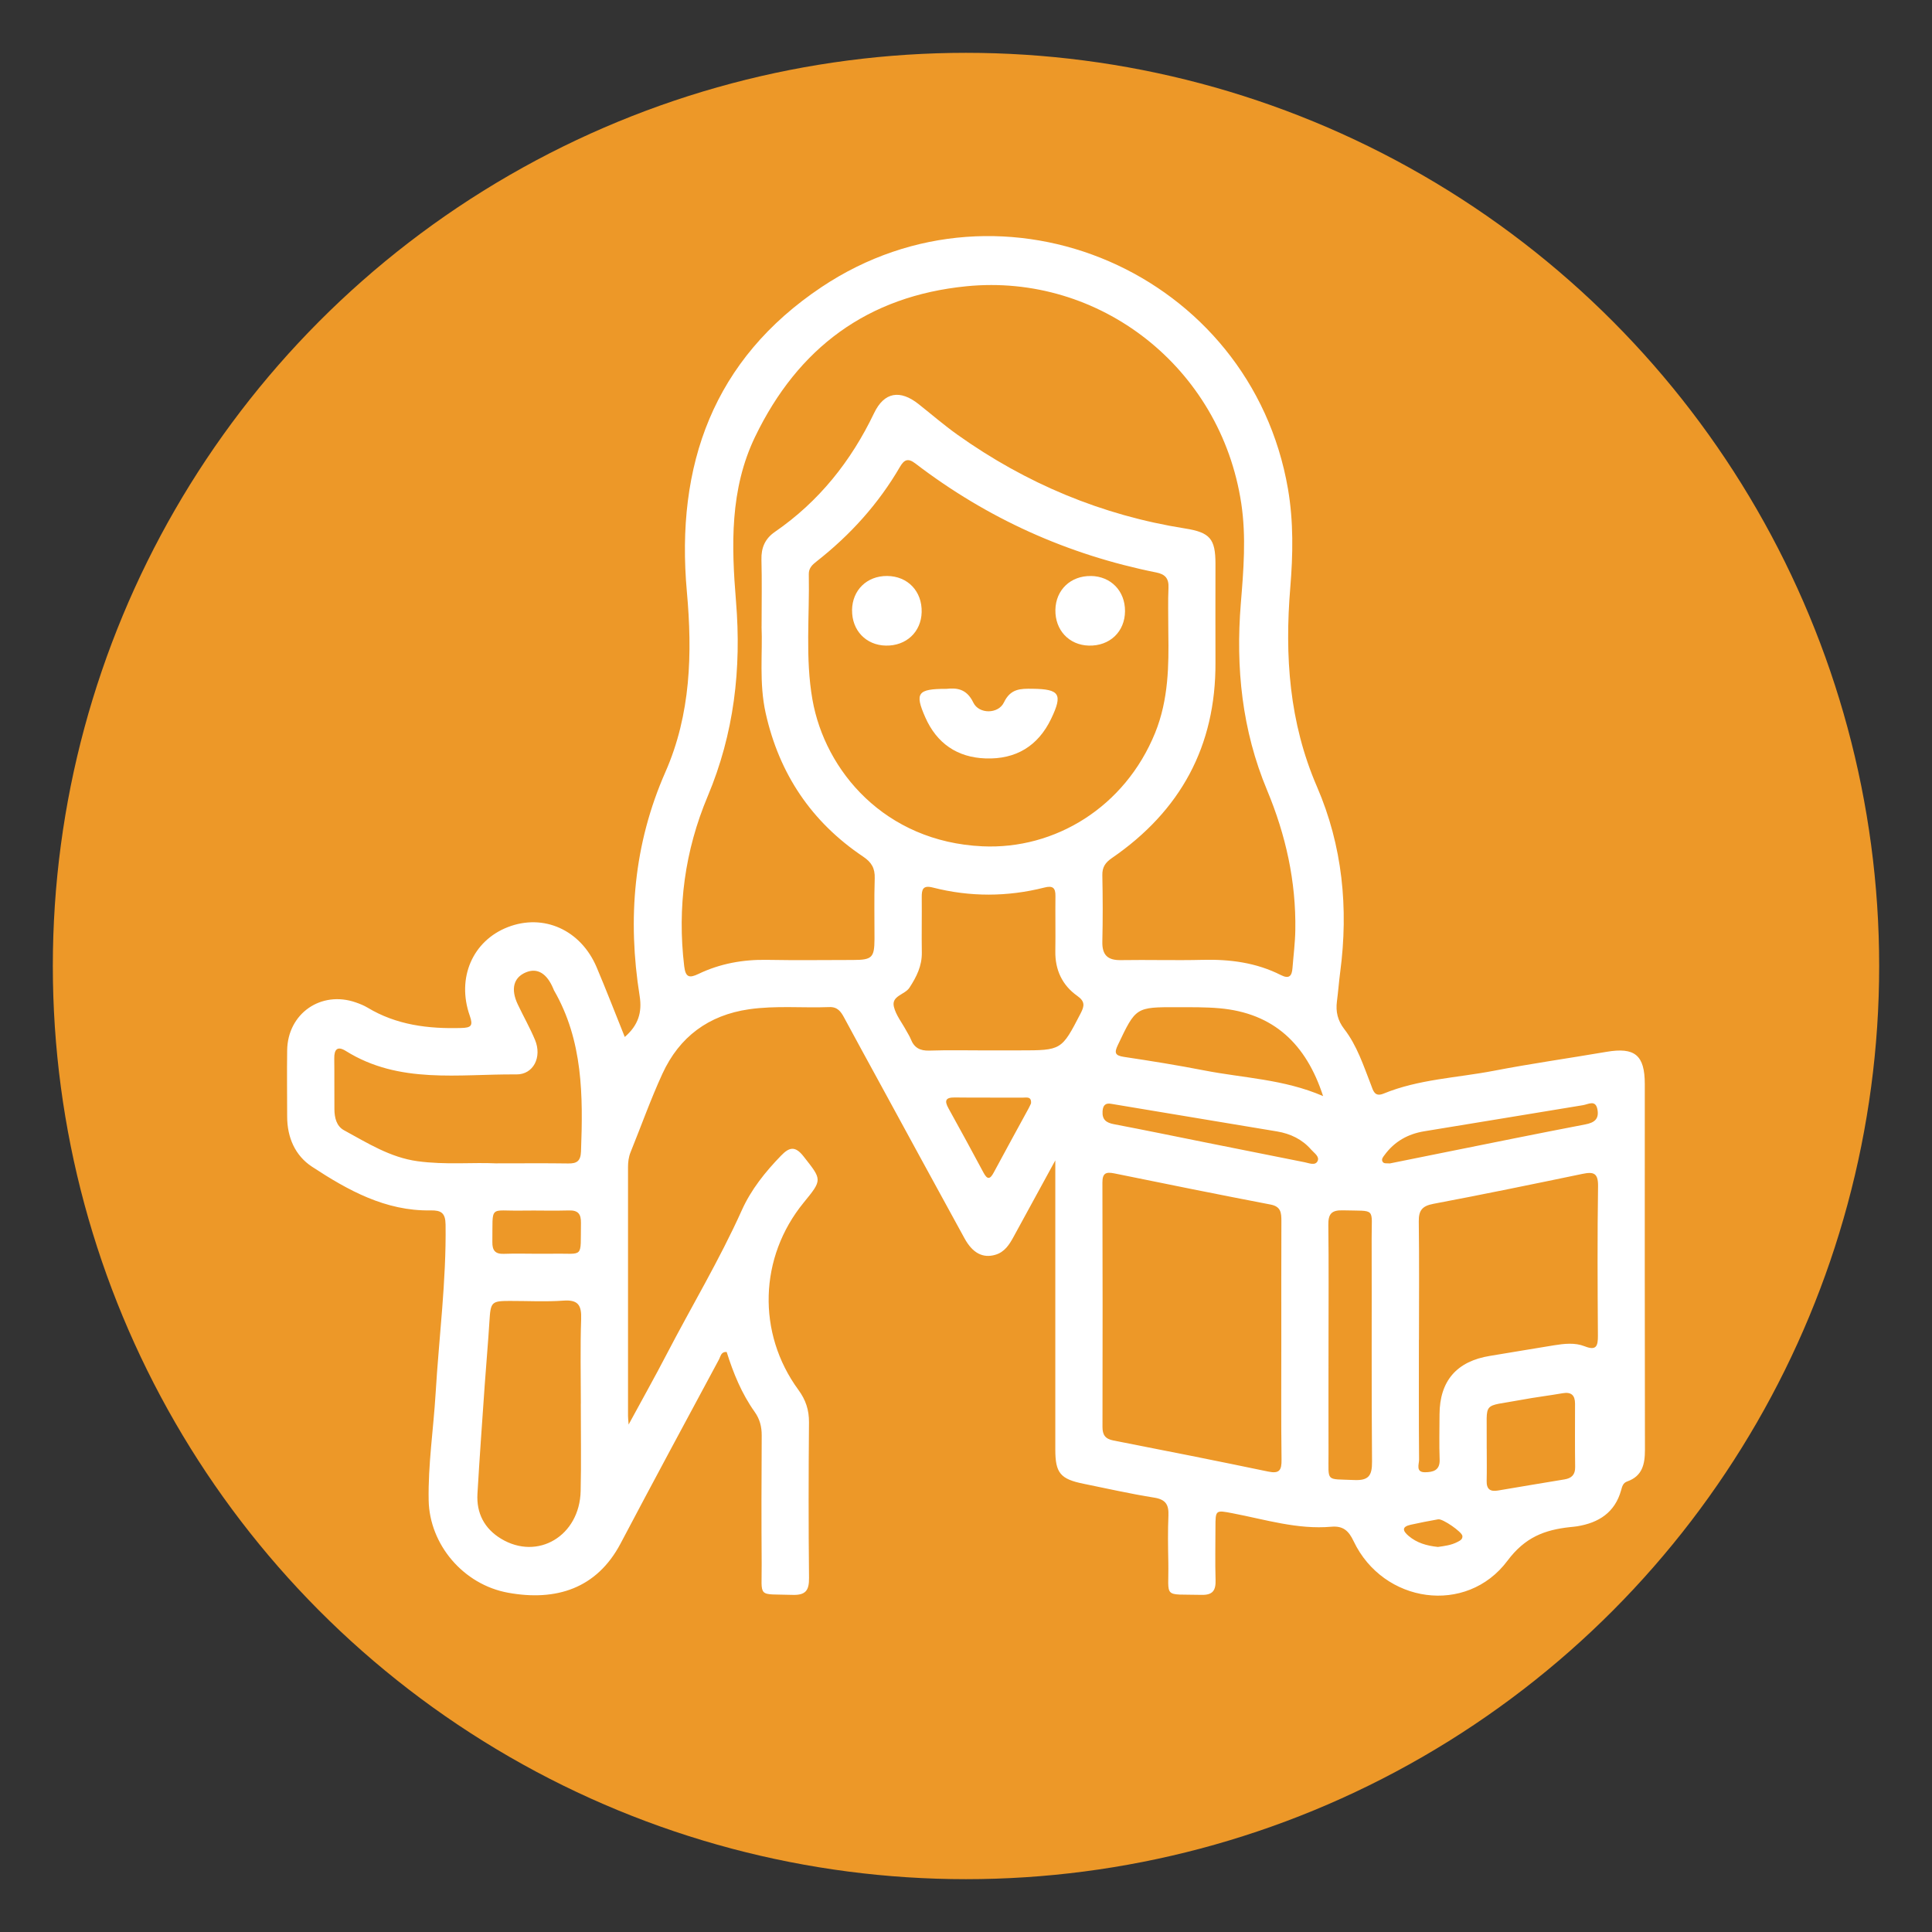 <?xml version="1.0" encoding="UTF-8"?>
<svg id="Layer_1" data-name="Layer 1" xmlns="http://www.w3.org/2000/svg" viewBox="0 0 512 512">
  <rect x="0" y="0" width="512" height="512" fill="#333333" stroke="none"/>
  <defs>
    <style>
      .cls-1 {
        fill: #fff;
      }

      .cls-1, .cls-2 {
        stroke-width: 0px;
      }

      .cls-2 {
        fill: #ed9828;
      }
    </style>
  </defs>
  <circle class="cls-2" cx="256" cy="256" r="242"/>
  <g>
    <path class="cls-1" d="m279.68,307.49c-4.04,7.4-7.55,13.79-11.03,20.2-1.15,2.12-2.4,4.13-4.9,4.85-3.28.95-6-.45-8.14-4.36-7.62-13.89-15.19-27.8-22.77-41.71-3.05-5.58-6.11-11.16-9.12-16.76-.87-1.63-1.77-2.9-3.93-2.82-7.1.27-14.21-.44-21.3.58-10.75,1.56-18.45,7.32-22.94,17.07-3.12,6.79-5.63,13.86-8.44,20.8-.53,1.31-.68,2.63-.68,4.02,0,21.96,0,43.91,0,65.87,0,.47.06.94.16,2.29,3.62-6.68,6.95-12.6,10.08-18.63,6.61-12.72,14.01-25.02,19.9-38.13,2.47-5.51,6.23-10.19,10.43-14.52,2.15-2.22,3.71-2.63,5.93.19,4.92,6.26,5.07,6.14.04,12.29-11.8,14.44-12.42,34.55-1.38,49.62,1.95,2.66,2.83,5.34,2.8,8.63-.12,13.72-.14,27.45.01,41.17.04,3.34-.88,4.64-4.41,4.52-9.48-.31-8.07,1.04-8.14-8.19-.08-11.35-.06-22.7.01-34.06.01-2.35-.51-4.34-1.88-6.27-3.42-4.81-5.64-10.23-7.4-15.84-1.5-.13-1.6,1.14-2.01,1.91-8.74,16.26-17.5,32.5-26.11,48.83-6.31,11.96-17.12,15.36-29.81,13.05-11.93-2.17-20.82-12.83-21.05-24.47-.18-9.48,1.27-18.89,1.84-28.34.89-14.92,2.85-29.77,2.64-44.76-.04-3.09-1.17-3.8-3.98-3.75-11.94.21-21.91-5.34-31.43-11.59-4.45-2.92-6.56-7.74-6.57-13.24-.01-5.86-.08-11.73,0-17.59.13-9.77,8.99-15.92,18.21-12.69,1.06.37,2.12.79,3.07,1.36,7.68,4.63,16.1,5.66,24.85,5.41,2.6-.07,3.21-.56,2.27-3.23-3.55-10.03.76-19.87,10.05-23.49,9.48-3.7,19.37.71,23.57,10.64,2.56,6.05,4.93,12.19,7.45,18.46,3.59-3.1,4.64-6.55,3.94-10.88-3.25-20.39-1.58-40.23,6.82-59.31,6.75-15.32,7.17-31.51,5.7-47.78-3.04-33.6,7.02-61.6,35.69-80.76,48.31-32.27,113.76-3.71,123.61,53.5,1.49,8.67,1.33,17.43.61,26.12-1.5,18.14-.3,35.74,7.07,52.78,6.77,15.65,8.39,32.2,6.16,49.11-.34,2.59-.53,5.21-.87,7.8-.35,2.72.2,5.07,1.94,7.32,3.4,4.4,5.09,9.68,7.09,14.79.56,1.44.91,3.32,3.33,2.32,9.35-3.84,19.45-4.17,29.21-6.05,9.91-1.91,19.91-3.32,29.85-5.02,7.53-1.29,10.17.87,10.17,8.55,0,32.31-.03,64.62.04,96.93,0,3.83-.7,6.96-4.7,8.37-1.14.4-1.34,1.36-1.61,2.32-1.65,5.93-5.94,8.64-11.68,9.57-.61.1-1.24.14-1.86.21-6.72.74-11.9,2.65-16.58,8.91-10.86,14.53-32.92,11.3-40.76-5.15-1.29-2.72-2.73-4.14-5.9-3.86-8.98.79-17.53-1.91-26.2-3.57-4.52-.87-4.52-.89-4.53,3.77,0,4.62-.11,9.23.03,13.85.09,2.77-.67,4.09-3.75,4.01-10.46-.26-8.59,1.18-8.77-8.67-.08-4.12-.15-8.24.03-12.35.12-2.86-.71-4.26-3.77-4.75-6.27-.99-12.48-2.41-18.71-3.67-6.17-1.25-7.5-2.85-7.5-9.09,0-24.58,0-49.15,0-73.73,0-.59,0-1.17,0-2.92Zm-77.85-141.46c0-6.72.11-12.22-.04-17.7-.09-3.16.95-5.57,3.54-7.36,11.69-8.05,20.2-18.73,26.31-31.49,2.69-5.61,6.89-6.29,11.82-2.37,3.42,2.71,6.73,5.57,10.28,8.1,18.18,12.93,38.23,21.34,60.31,24.84,6.6,1.04,8.05,2.74,8.06,9.31,0,8.73-.04,17.46,0,26.19.12,22.2-9.29,39.37-27.46,51.85-1.72,1.18-2.57,2.41-2.52,4.55.12,5.86.14,11.73,0,17.58-.08,3.51,1.36,4.97,4.89,4.91,7.23-.12,14.47.11,21.7-.07,7.23-.18,14.19.73,20.7,4.02,2.23,1.13,2.94.26,3.1-1.84.26-3.35.7-6.7.75-10.06.22-12.9-2.53-25.21-7.49-37.1-6.63-15.87-8.34-32.41-6.95-49.48.72-8.78,1.45-17.68.12-26.49-5.45-36.12-37.63-61.06-72.84-57.56-26.19,2.6-44.62,16.31-55.99,39.86-6.74,13.97-6.29,28.87-5.07,43.67,1.47,17.87-.52,35.03-7.5,51.62-6.07,14.43-8.09,29.46-6.23,45.03.35,2.93,1.3,3.25,3.78,2.06,5.71-2.74,11.78-3.84,18.14-3.73,7.61.14,15.22.04,22.82.03,5.05-.01,5.66-.62,5.69-5.53.02-5.36-.12-10.73.06-16.09.09-2.68-.83-4.27-3.07-5.77-13.68-9.18-22.22-21.91-25.82-37.99-1.8-8.02-.79-16.15-1.1-23Zm107.79,1.92c0-4.94-.13-8.57.04-12.17.12-2.48-.87-3.6-3.24-4.07-23.49-4.71-44.79-14.31-63.82-28.87-1.93-1.48-2.96-1.08-4.09.86-5.71,9.83-13.2,18.1-22.13,25.1-1.1.86-2.07,1.75-2.04,3.35.22,11.08-.97,22.24.96,33.23,3.32,18.94,19.2,37.7,45.04,38.9,19.23.9,37.76-10.37,45.77-30.04,3.62-8.9,3.63-18.24,3.51-26.28Zm29.94,187.42c0-10.6-.02-21.21.02-31.81,0-2.15-.12-3.82-2.86-4.34-13.83-2.66-27.63-5.44-41.42-8.26-2.22-.45-3.16-.07-3.15,2.46.07,21.58.06,43.16.02,64.74,0,2.08.71,3.16,2.87,3.58,13.69,2.67,27.38,5.39,41.04,8.24,3.01.63,3.58-.39,3.54-3.17-.14-10.48-.05-20.96-.06-31.43Zm36.46-.29c0,10.59-.04,21.18.05,31.76,0,1.21-.97,3.36,1.61,3.32,2.08-.03,3.95-.46,3.84-3.36-.15-3.98-.04-7.97-.03-11.96.03-8.88,4.55-14.1,13.39-15.52,5.65-.91,11.29-1.9,16.94-2.8,2.72-.43,5.52-.77,8.13.26,3.11,1.23,3.53-.07,3.51-2.82-.09-13.2-.16-26.41.04-39.61.05-3.51-1.21-3.87-4.13-3.26-13.16,2.73-26.32,5.45-39.52,7.94-2.95.56-3.9,1.74-3.86,4.66.14,10.46.05,20.93.05,31.39Zm-244.65-46.78c7.24,0,13.22-.06,19.2.03,2.31.04,3.3-.65,3.4-3.16.55-14.76.55-29.4-7.18-42.76-.06-.11-.09-.23-.14-.35-1.72-4.13-4.26-5.65-7.3-4.37-3.26,1.37-4.06,4.43-2.13,8.5,1.49,3.15,3.23,6.2,4.57,9.41,1.89,4.53-.42,9.17-4.93,9.13-15.3-.13-31.05,2.63-45.19-6.2-2.25-1.41-3.13-.45-3.09,2,.06,4.48,0,8.97.04,13.45.02,2.21.54,4.45,2.53,5.54,6.21,3.38,12.22,7.21,19.48,8.21,7.33,1.01,14.68.28,20.75.57Zm130.23-29.94c2.86,0,5.73,0,8.59,0,11.17,0,11.12-.02,16.2-9.83,1-1.94,1.19-3.13-.89-4.6-4.01-2.83-5.91-6.9-5.83-11.89.08-4.86-.03-9.71.03-14.57.03-2.19-.7-2.83-2.93-2.26-9.83,2.49-19.72,2.51-29.55,0-2.69-.69-2.97.53-2.95,2.63.05,4.86-.06,9.71.02,14.57.06,3.55-1.39,6.44-3.27,9.33-1.23,1.9-4.85,2.13-4.13,5.07.54,2.22,2.13,4.19,3.25,6.27.41.77.91,1.5,1.23,2.31.89,2.27,2.44,3.11,4.92,3.03,5.1-.17,10.21-.05,15.31-.05Zm-107.67,93.63c0-7.47-.18-14.95.08-22.41.13-3.68-.79-5.19-4.73-4.9-4.71.34-9.46.07-14.19.08-4.85,0-5.07.3-5.38,5.33-.34,5.58-.85,11.16-1.24,16.74-.67,9.68-1.38,19.35-1.94,29.03-.3,5.15,1.84,9.25,6.26,11.92,9.72,5.87,20.82-.75,21.09-12.64.18-7.72.03-15.44.04-23.16Zm198.14-15.89c0,9.73-.03,19.46,0,29.19.03,7.63-.88,6.58,6.75,6.93,3.89.18,4.81-1.15,4.78-4.88-.17-19.71-.04-39.42-.1-59.13-.03-8.38,1.3-7.21-7.67-7.46-3.04-.08-3.85,1.03-3.81,3.91.13,10.48.05,20.96.05,31.44Zm-1.44-65.63c-4.47-13.78-13.1-22-27.47-23.27-3.71-.33-7.46-.27-11.2-.28-11-.03-10.95,0-15.72,10.03-.96,2.02-.79,2.77,1.58,3.13,7.14,1.07,14.27,2.22,21.35,3.6,10.34,2.02,21.06,2.3,31.45,6.79Zm43.37,93.43c0,2.86.05,5.72-.02,8.58-.05,2.2.96,2.87,3.02,2.52,5.88-1.01,11.76-1.97,17.64-2.95,1.84-.31,2.82-1.23,2.79-3.26-.08-5.6-.03-11.2-.03-16.79,0-2.22-.97-3.18-3.28-2.78-3.67.64-7.38,1.08-11.04,1.77-10.58,1.98-8.95.06-9.09,10.69,0,.75,0,1.49,0,2.24Zm-99.43-91.36c-1.57-.32-2.28.33-2.38,1.95-.14,2.22.95,3.04,3,3.43,8.08,1.54,16.13,3.2,24.19,4.82,8.79,1.76,17.58,3.53,26.38,5.27,1.16.23,2.77.96,3.4-.29.62-1.22-.9-2.15-1.68-3.05-2.39-2.75-5.5-4.23-9.05-4.83-3.93-.66-7.86-1.31-11.79-1.96-10.69-1.78-21.38-3.56-32.06-5.34Zm73.81,15.77c4.55-.92,9.44-1.91,14.32-2.89,12.46-2.5,24.9-5.04,37.38-7.43,2.39-.46,3.71-1.37,3.27-3.91-.48-2.74-2.41-1.43-3.82-1.2-14.01,2.28-28.01,4.64-42.03,6.91-4.41.71-7.97,2.73-10.61,6.34-.37.5-.85,1.03-.52,1.68.34.66,1.08.43,2.02.51Zm-225.87,23.94c1.25,0,2.5.02,3.74,0,8.69-.18,7.55,1.57,7.71-8.16.04-2.39-.77-3.39-3.24-3.31-4.11.13-8.23-.03-12.35.04-8.9.17-7.75-1.74-7.89,8.34-.03,2.22.76,3.2,3.04,3.12,2.99-.11,5.99-.03,8.98-.02Zm130.72-39.85c.17-1.96-1.31-1.5-2.28-1.51-5.97-.05-11.94.03-17.91-.05-2.47-.03-2.81.84-1.68,2.88,3.14,5.66,6.23,11.34,9.28,17.04.98,1.83,1.7,1.87,2.69.01,3.05-5.7,6.18-11.36,9.27-17.05.24-.44.43-.89.64-1.33Zm107.8,117.56c1.67-.24,3.53-.44,5.22-1.33.65-.34,1.4-.68,1.3-1.6-.11-1.06-5.23-4.61-6.41-4.4-2.45.44-4.9.9-7.33,1.45-2.37.54-2.11,1.6-.52,2.95,2.19,1.86,4.78,2.61,7.74,2.92Z"/>
    <path class="cls-1" d="m250.72,182.56c2.6-.26,5.37-.23,7.22,3.63,1.49,3.1,6.62,3.07,8.11-.04,1.77-3.69,4.4-3.66,7.58-3.62,7.17.09,8.08,1.39,4.94,7.94-3.47,7.25-9.37,10.8-17.38,10.52-7.54-.26-12.96-4.02-15.99-10.91-2.83-6.42-2.05-7.52,5.52-7.53Z"/>
    <path class="cls-1" d="m225.8,161.69c.07-5.31,3.95-9.09,9.3-9.05,5.46.04,9.29,4.05,9.15,9.59-.13,5.26-4.11,8.97-9.49,8.86-5.27-.1-9.02-4.04-8.95-9.4Z"/>
    <path class="cls-1" d="m289.1,152.64c5.3.08,9.07,3.97,9.04,9.32-.03,5.46-4.05,9.28-9.6,9.13-5.25-.14-8.96-4.12-8.85-9.5.11-5.27,4.05-9.02,9.4-8.94Z"/>
  </g>
</svg>